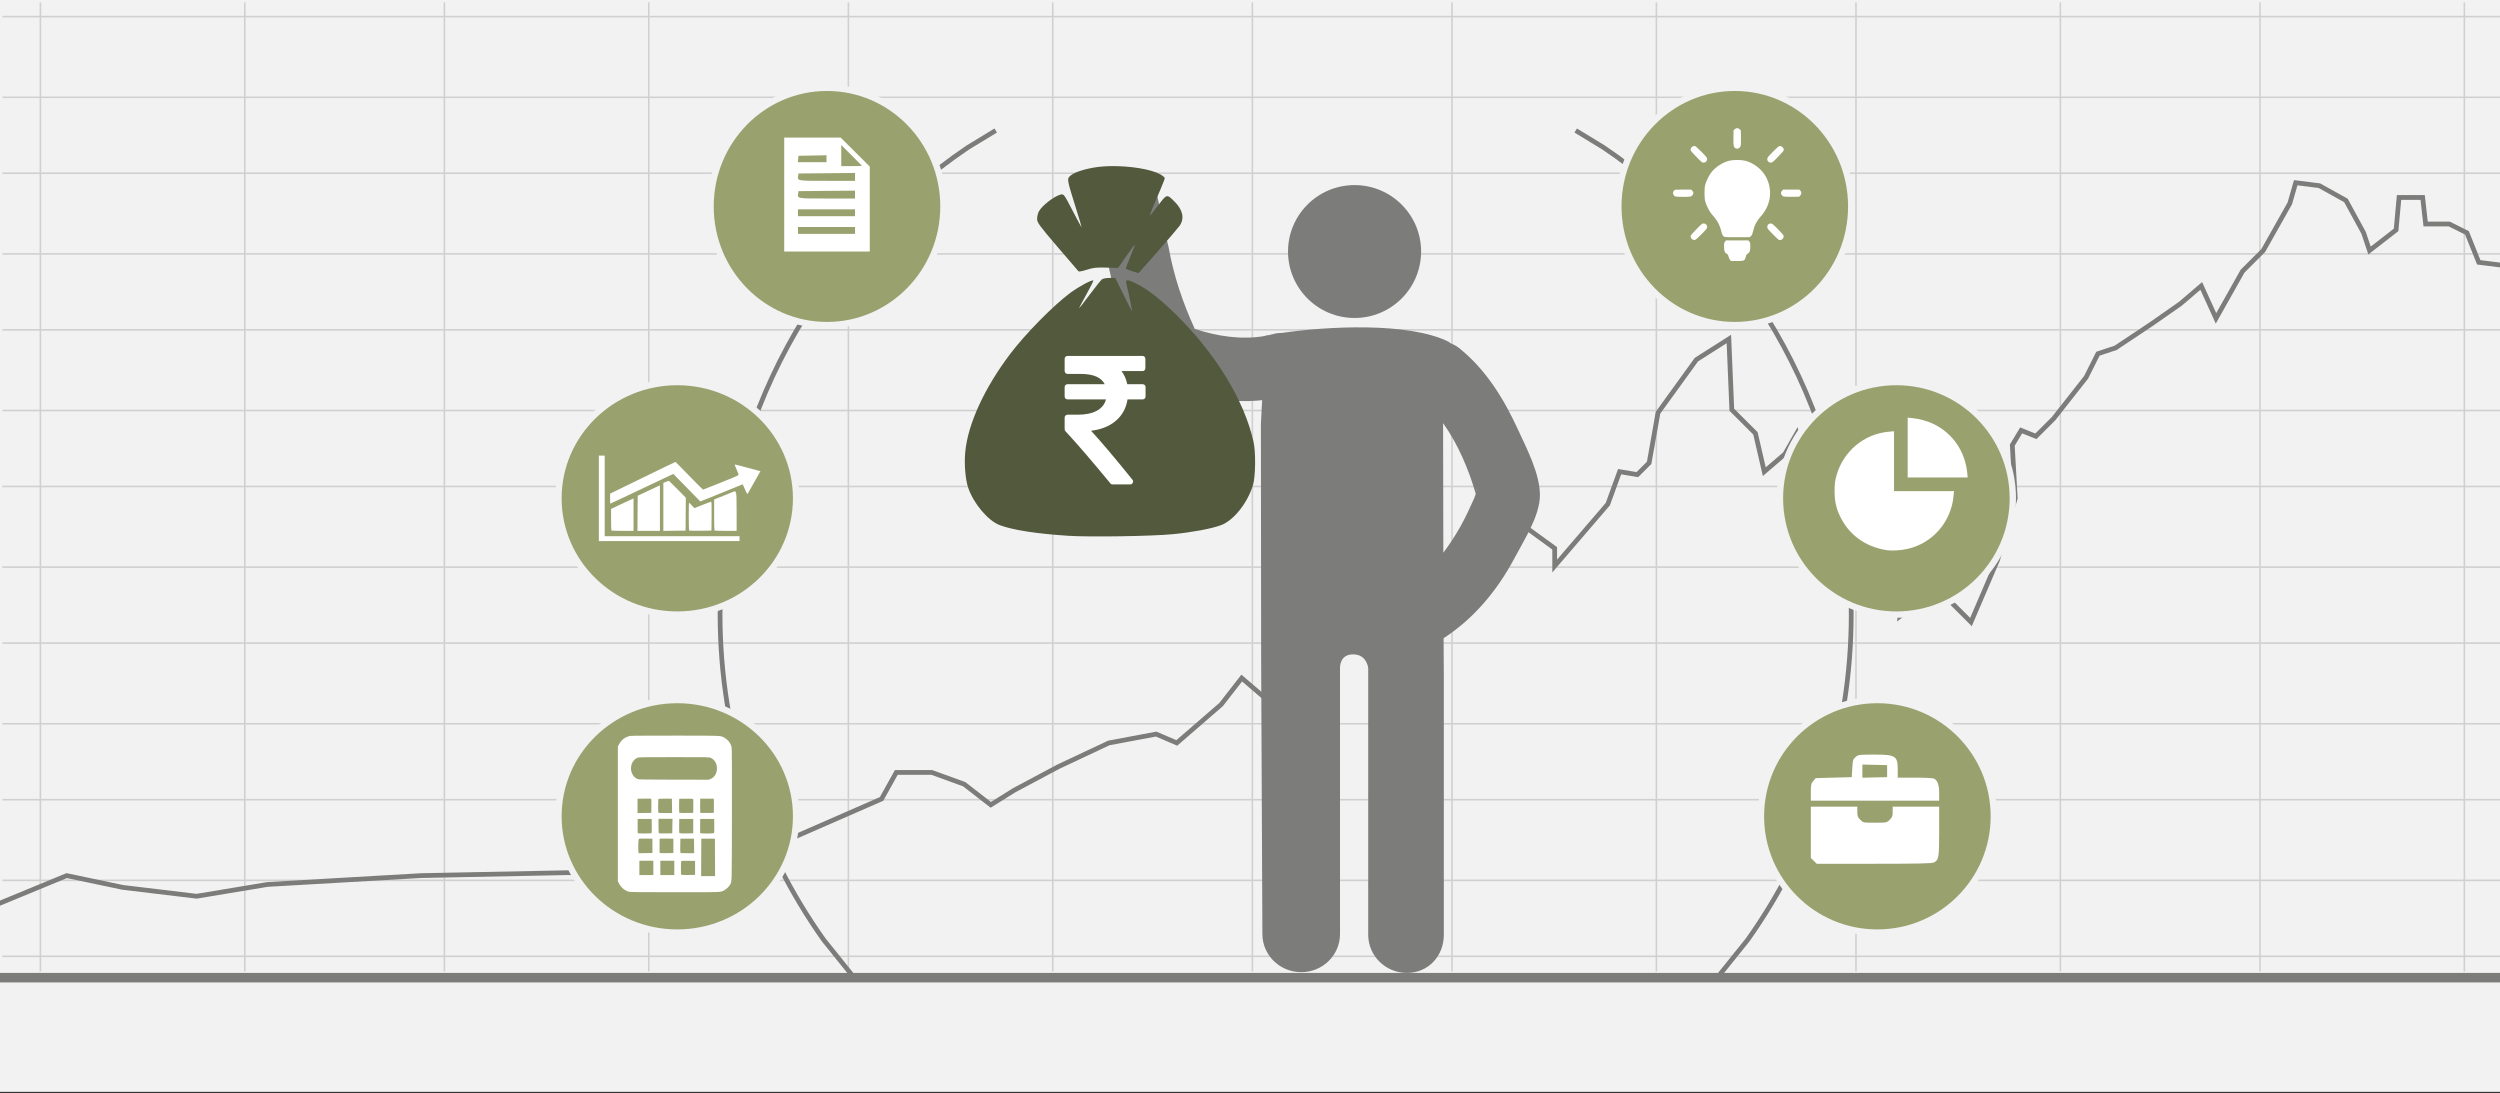 <svg width="526" height="230" xmlns="http://www.w3.org/2000/svg" xmlns:xlink="http://www.w3.org/1999/xlink" overflow="hidden"><rect width="100%" height="100%" fill="#333333" stroke="none"/><defs><clipPath id="clip0"><rect x="0" y="0" width="526" height="230"/></clipPath></defs><g clip-path="url(#clip0)"><rect x="0" y="0" width="526" height="229.667" fill="#FFFFFF"/><rect x="0" y="0" width="526" height="229.667" fill="#F2F2F2"/><path d="M-1 205.702 527 205.702" stroke="#7C7C7B" stroke-width="2" stroke-miterlimit="8" fill="none" fill-rule="evenodd"/><path d="M8.5 0.499 8.5 204.386" stroke="#D0D0D0" stroke-width="0.333" stroke-miterlimit="8" fill="none" fill-rule="evenodd"/><path d="M51.5 0.499 51.5 204.386" stroke="#D0D0D0" stroke-width="0.333" stroke-miterlimit="8" fill="none" fill-rule="evenodd"/><path d="M136.5 0.499 136.5 204.386" stroke="#D0D0D0" stroke-width="0.333" stroke-miterlimit="8" fill="none" fill-rule="evenodd"/><path d="M221.5 0.499 221.5 204.386" stroke="#D0D0D0" stroke-width="0.333" stroke-miterlimit="8" fill="none" fill-rule="evenodd"/><path d="M305.5 0.499 305.5 204.386" stroke="#D0D0D0" stroke-width="0.333" stroke-miterlimit="8" fill="none" fill-rule="evenodd"/><path d="M390.5 0.499 390.5 204.386" stroke="#D0D0D0" stroke-width="0.333" stroke-miterlimit="8" fill="none" fill-rule="evenodd"/><path d="M93.5 0.499 93.5 204.386" stroke="#D0D0D0" stroke-width="0.333" stroke-miterlimit="8" fill="none" fill-rule="evenodd"/><path d="M178.5 0.499 178.5 204.386" stroke="#D0D0D0" stroke-width="0.333" stroke-miterlimit="8" fill="none" fill-rule="evenodd"/><path d="M263.5 0.499 263.5 204.386" stroke="#D0D0D0" stroke-width="0.333" stroke-miterlimit="8" fill="none" fill-rule="evenodd"/><path d="M348.5 0.499 348.5 204.386" stroke="#D0D0D0" stroke-width="0.333" stroke-miterlimit="8" fill="none" fill-rule="evenodd"/><path d="M433.5 0.499 433.5 204.386" stroke="#D0D0D0" stroke-width="0.333" stroke-miterlimit="8" fill="none" fill-rule="evenodd"/><path d="M475.5 0.499 475.5 204.386" stroke="#D0D0D0" stroke-width="0.333" stroke-miterlimit="8" fill="none" fill-rule="evenodd"/><path d="M518.5 0.499 518.5 204.386" stroke="#D0D0D0" stroke-width="0.333" stroke-miterlimit="8" fill="none" fill-rule="evenodd"/><path d="M526.5 3.495 0.5 3.495" stroke="#D0D0D0" stroke-width="0.333" stroke-miterlimit="8" fill="none" fill-rule="evenodd"/><path d="M526.5 20.47 0.5 20.471" stroke="#D0D0D0" stroke-width="0.333" stroke-miterlimit="8" fill="none" fill-rule="evenodd"/><path d="M526.5 53.423 0.5 53.423" stroke="#D0D0D0" stroke-width="0.333" stroke-miterlimit="8" fill="none" fill-rule="evenodd"/><path d="M526.5 86.375 0.5 86.375" stroke="#D0D0D0" stroke-width="0.333" stroke-miterlimit="8" fill="none" fill-rule="evenodd"/><path d="M526.5 119.327 0.5 119.327" stroke="#D0D0D0" stroke-width="0.333" stroke-miterlimit="8" fill="none" fill-rule="evenodd"/><path d="M526.5 152.279 0.5 152.28" stroke="#D0D0D0" stroke-width="0.333" stroke-miterlimit="8" fill="none" fill-rule="evenodd"/><path d="M526.5 36.447 0.5 36.447" stroke="#D0D0D0" stroke-width="0.333" stroke-miterlimit="8" fill="none" fill-rule="evenodd"/><path d="M526.5 69.4 0.5 69.4" stroke="#D0D0D0" stroke-width="0.333" stroke-miterlimit="8" fill="none" fill-rule="evenodd"/><path d="M526.5 102.352 0.5 102.352" stroke="#D0D0D0" stroke-width="0.333" stroke-miterlimit="8" fill="none" fill-rule="evenodd"/><path d="M526.5 135.304 0.5 135.304" stroke="#D0D0D0" stroke-width="0.333" stroke-miterlimit="8" fill="none" fill-rule="evenodd"/><path d="M526.5 168.256 0.5 168.256" stroke="#D0D0D0" stroke-width="0.333" stroke-miterlimit="8" fill="none" fill-rule="evenodd"/><path d="M526.5 185.232 0.5 185.232" stroke="#D0D0D0" stroke-width="0.333" stroke-miterlimit="8" fill="none" fill-rule="evenodd"/><path d="M526.5 201.208 0.5 201.209" stroke="#D0D0D0" stroke-width="0.333" stroke-miterlimit="8" fill="none" fill-rule="evenodd"/><path d="M-0.5 190.224 14.035 184.228 25.838 186.709 41.367 188.57 56.275 186.089 88.576 184.228 119.634 183.608 135.163 183.608 146.966 178.645 165.601 176.784 185.478 168.099 188.584 162.515 196.038 162.515 202.871 164.997 208.461 169.339 213.431 166.238 222.748 161.275 233.308 156.312 243.247 154.451 247.595 156.312 256.913 148.247 261.261 142.664 265.609 146.386 271.199 140.803 275.548 136.461 281.138 129.016 285.486 121.572 288.592 119.091 291.698 126.535 295.425 135.22 294.804 138.942 300.394 129.016 312.818 115.989 320.272 110.406 327.105 115.368 327.105 119.091 338.286 106.063 340.77 99.239 344.498 99.86 346.982 97.378 348.846 86.832 356.921 75.666 363.754 71.323 364.375 86.212 369.344 91.175 371.208 99.239 375.556 95.517 378.041 91.175 380.525 100.48 386.116 113.507 389.843 102.961 393.57 109.785 400.403 124.674 399.782 129.637 405.372 125.294 410.341 126.535 414.69 130.877 420.28 117.85 424.007 104.822 423.386 93.656 425.249 90.554 428.355 91.795 432.082 88.073 438.915 79.388 441.4 74.425 445.127 73.184 452.581 68.221 458.793 63.879 463.141 60.157 466.247 66.981 471.837 57.055 476.185 52.712 481.776 42.787 483.018 38.444 487.988 39.065 493.578 42.166 497.305 48.99 498.548 52.712 504.138 48.37 504.759 41.546 509.728 41.546 510.35 47.129 515.319 47.129 519.046 48.99 521.531 55.194 526.5 55.814 526.5 52.092" stroke="#7C7C7B" stroke-miterlimit="8" fill="none" fill-rule="evenodd"/><path d="M271 52.923C271 45.203 277.268 38.944 285 38.944 292.732 38.944 299 45.203 299 52.923 299 60.644 292.732 66.903 285 66.903 277.268 66.903 271 60.644 271 52.923Z" fill="#7C7C7B" fill-rule="evenodd"/><path d="M319.432 90.49C316.438 83.935 312.605 77.694 306.934 73.184 306.304 72.713 305.674 72.398 305.043 72.136 304.991 72.083 304.991 72.031 304.938 71.978 296.379 67.626 278.735 68.727 269.756 70.038 269.231 70.038 268.653 70.091 268.023 70.248 267.655 70.353 267.288 70.405 266.973 70.51 266.71 70.51 266.447 70.562 266.237 70.615L266.237 70.667C261.301 71.559 256.155 70.772 251.377 69.199 248.856 63.693 246.913 57.925 245.863 51.946 245.811 51.684 245.705 51.422 245.653 51.107L243.132 39.623C242.87 38.574 241.872 37.945 240.822 38.155 239.824 38.364 239.142 39.413 239.404 40.462L240.769 46.702C236.726 45.968 232 48.748 232.893 54.044 233.943 60.179 235.728 66.21 238.144 71.874 239.509 75.072 240.769 79.372 244.235 80.736 250.799 83.305 258.413 84.983 265.555 84.197L265.292 89.179C265.292 99.457 265.345 138.052 265.345 138.629L265.607 196.523C265.607 200.98 269.283 204.546 273.799 204.546 278.263 204.546 281.938 200.98 281.938 196.523L281.938 140.412C281.938 140.412 281.886 137.633 284.721 137.685 287.61 137.685 287.872 140.57 287.872 140.57L287.872 196.68C287.872 201.137 291.548 204.703 296.011 204.703 300.527 204.703 303.783 201.137 303.783 196.68L303.783 142.824 303.731 134.277C310.137 130.134 315.073 124.156 318.644 117.444 320.587 113.72 324 108.581 324 104.176 324 99.667 321.217 94.37 319.432 90.49ZM310.137 104.911C309.244 106.903 308.352 108.844 307.301 110.731 306.199 112.672 304.991 114.559 303.678 116.29L303.626 89.021C306.776 93.479 308.982 98.67 310.505 103.914 310.4 104.176 310.295 104.543 310.137 104.911ZM310.662 103.337C310.662 102.656 310.82 102.656 310.662 103.337Z" fill="#7C7C7B" fill-rule="evenodd"/><path d="M233.819 34.951C232.515 34.968 231.266 35.064 230.18 35.251 227.647 35.689 225.701 36.402 225.022 37.143 224.501 37.711 224.566 38.027 226.395 43.864 227.072 46.022 227.601 47.812 227.572 47.84 227.543 47.869 226.69 46.29 225.678 44.33 223.92 40.926 223.809 40.775 223.198 40.926 221.795 41.272 219.215 43.268 218.563 44.513 218.367 44.888 218.206 45.584 218.206 46.06 218.206 46.824 218.709 47.514 222.469 51.903 224.814 54.641 226.813 56.969 226.911 57.079 227.009 57.188 227.798 57.041 228.664 56.754 229.939 56.33 230.715 56.243 232.741 56.299L235.244 56.367 236.978 53.876C237.932 52.506 238.745 51.416 238.782 51.453 238.82 51.49 238.403 52.607 237.855 53.934 237.308 55.262 236.86 56.414 236.86 56.495 236.86 56.575 237.448 56.821 238.166 57.039L238.166 57.039C238.884 57.258 239.486 57.45 239.505 57.466 239.586 57.537 247.669 48.267 248.202 47.492 249.262 45.95 248.875 44.15 247.104 42.397 245.48 40.791 245.524 40.78 243.656 43.241 242.736 44.454 241.953 45.417 241.916 45.381 241.848 45.314 242.574 43.526 244.171 39.825 244.664 38.682 245.068 37.625 245.068 37.477 245.068 37.329 244.637 36.969 244.111 36.676 242.13 35.578 237.729 34.904 233.819 34.952ZM233.437 58.477C232.773 58.477 232.053 58.614 231.836 58.783 231.62 58.952 230.473 60.388 229.287 61.975 228.101 63.562 227.09 64.86 227.038 64.86 226.987 64.86 227.665 63.571 228.545 61.996 229.425 60.421 230.096 59.084 230.036 59.025 229.795 58.786 227.042 60.254 225.232 61.587 221.704 64.185 215.777 70.199 212.57 74.434 207.105 81.652 203.64 89.211 203.086 95.121 202.853 97.611 203.106 100.771 203.681 102.539 204.758 105.858 207.89 109.587 210.37 110.502 213.153 111.53 218.092 112.296 224.726 112.728 229.269 113.024 242.427 112.822 246.809 112.389 250.916 111.982 254.896 111.237 256.894 110.499 259.549 109.518 262.48 105.842 263.627 102.054 264.17 100.259 264.235 95.208 263.743 92.97 261.84 84.311 255.748 74.333 247.329 66.087 244.139 62.962 241.451 60.865 239.172 59.721 237.294 58.779 236.749 58.741 236.959 59.567 237.4 61.302 238.293 65.619 238.19 65.517 238.124 65.452 237.3 63.842 236.357 61.938L234.645 58.477Z" fill="#52593C" fill-rule="evenodd"/><path d="M240.855 81.015C240.741 80.9 240.596 80.842 240.419 80.842L237.177 80.842C236.962 79.78 236.558 78.859 235.964 78.078L240.381 78.078C240.558 78.078 240.703 78.02 240.817 77.906 240.93 77.79 240.987 77.643 240.987 77.464L240.987 75.506C240.987 75.326 240.93 75.179 240.817 75.064 240.703 74.949 240.558 74.891 240.381 74.891L224.607 74.891C224.43 74.891 224.284 74.949 224.171 75.064 224.057 75.179 224 75.326 224 75.506L224 78.059C224 78.225 224.06 78.369 224.18 78.49 224.3 78.612 224.442 78.673 224.607 78.673L227.356 78.673C230.023 78.673 231.716 79.396 232.437 80.842L224.607 80.842C224.43 80.842 224.284 80.899 224.171 81.014 224.057 81.13 224 81.277 224 81.456L224 83.414C224 83.593 224.057 83.741 224.171 83.856 224.284 83.971 224.43 84.028 224.607 84.028L232.703 84.028C232.424 85.078 231.777 85.877 230.759 86.428 229.741 86.978 228.399 87.253 226.73 87.253L224.607 87.253C224.442 87.253 224.3 87.314 224.18 87.436 224.06 87.557 224 87.701 224 87.868L224 90.306C224 90.472 224.057 90.613 224.171 90.728 226.597 93.339 229.745 96.992 233.612 101.689 233.726 101.843 233.884 101.919 234.086 101.919L237.783 101.919C238.049 101.919 238.232 101.804 238.333 101.574 238.46 101.343 238.435 101.126 238.257 100.921 234.567 96.339 231.666 92.91 229.555 90.632 231.704 90.376 233.448 89.672 234.788 88.52 236.128 87.369 236.943 85.871 237.234 84.028L240.419 84.028C240.596 84.028 240.741 83.971 240.855 83.856 240.969 83.741 241.026 83.594 241.026 83.415L241.026 81.457C241.026 81.277 240.969 81.13 240.855 81.015Z" fill="#FFFFFF" fill-rule="evenodd"/><path d="M180.099 206.201 173.307 197.753C159.575 178.411 151.5 154.758 151.5 129.216 151.5 88.35 172.171 52.319 203.612 31.043L209.5 27.46" stroke="#7C7C7B" stroke-miterlimit="8" fill="none" fill-rule="evenodd"/><path d="M117.5 171.751C117.5 158.24 128.693 147.287 142.5 147.287 156.307 147.287 167.5 158.24 167.5 171.751 167.5 185.263 156.307 196.216 142.5 196.216 128.693 196.216 117.5 185.263 117.5 171.751Z" stroke="#F2F2F2" stroke-width="1.333" stroke-miterlimit="8" fill="#99A26F" fill-rule="evenodd"/><path d="M117.5 104.848C117.5 91.337 128.693 80.384 142.5 80.384 156.307 80.384 167.5 91.337 167.5 104.848 167.5 118.359 156.307 129.313 142.5 129.313 128.693 129.313 117.5 118.359 117.5 104.848Z" stroke="#F2F2F2" stroke-width="1.333" stroke-miterlimit="8" fill="#99A26F" fill-rule="evenodd"/><path d="M149.5 43.437C149.5 29.65 160.469 18.473 174 18.473 187.531 18.473 198.5 29.65 198.5 43.437 198.5 57.224 187.531 68.401 174 68.401 160.469 68.401 149.5 57.224 149.5 43.437Z" stroke="#F2F2F2" stroke-width="1.333" stroke-miterlimit="8" fill="#99A26F" fill-rule="evenodd"/><path d="M132.298 187.617C131.423 187.349 130.685 186.737 130.258 185.924L130 185.433 130 171.254 130 157.075 130.258 156.585C130.691 155.762 131.349 155.206 132.219 154.927 132.684 154.778 132.879 154.775 141.982 154.776 152.143 154.777 151.58 154.753 152.417 155.222 153.204 155.662 153.781 156.439 153.938 157.271 153.991 157.548 154.01 162.345 153.995 171.523 153.972 186.517 154.004 185.398 153.573 186.188 153.37 186.56 152.854 187.046 152.384 187.309 151.589 187.753 152.1 187.733 141.949 187.725 134.363 187.72 132.568 187.7 132.298 187.617ZM150.438 180.399 150.418 176.458 148.988 176.458 147.557 176.458 147.537 180.399 147.517 184.34 148.988 184.34 150.458 184.34ZM137.464 182.605 137.464 181.097 135.994 181.097 134.525 181.097 134.525 182.605 134.525 184.113 135.994 184.113 137.464 184.113ZM141.872 182.605 141.872 181.097 140.403 181.097 138.933 181.097 138.933 182.605 138.933 184.113 140.403 184.113 141.872 184.113ZM146.242 182.605 146.242 181.134 144.817 181.114C143.728 181.098 143.377 181.116 143.329 181.189 143.257 181.301 143.241 183.816 143.312 183.996 143.354 184.102 143.537 184.114 144.801 184.096L146.242 184.076ZM137.27 177.967 137.27 176.458 135.878 176.438C134.638 176.419 134.476 176.431 134.389 176.546 134.287 176.682 134.248 179.003 134.342 179.345L134.389 179.516 135.829 179.496 137.27 179.475ZM141.679 177.967 141.679 176.458 140.229 176.438C138.974 176.42 138.778 176.433 138.775 176.532 138.774 176.595 138.773 177.241 138.773 177.967 138.773 178.693 138.774 179.338 138.775 179.401 138.778 179.501 138.974 179.513 140.229 179.496L141.679 179.475ZM146.031 177.986 146.01 176.458 144.579 176.458 143.148 176.458 143.126 177.816C143.114 178.563 143.123 179.25 143.147 179.343 143.189 179.512 143.201 179.513 144.621 179.513L146.052 179.513ZM137.059 175.302C137.135 175.255 137.153 174.897 137.137 173.775L137.115 172.31 135.646 172.31 134.176 172.31 134.155 173.741C134.144 174.528 134.151 175.215 134.172 175.268 134.201 175.342 134.538 175.364 135.586 175.364 136.342 175.363 137.005 175.335 137.059 175.302ZM141.468 173.8 141.489 172.272 140.017 172.272 138.546 172.272 138.546 173.768C138.546 174.591 138.57 175.288 138.6 175.316 138.629 175.345 139.281 175.359 140.05 175.348L141.447 175.327ZM145.855 173.819 145.855 172.31 144.386 172.31 142.916 172.31 142.895 173.775C142.879 174.897 142.897 175.255 142.972 175.302 143.027 175.336 143.697 175.356 144.463 175.346L145.855 175.327ZM150.217 175.261C150.279 175.189 150.299 174.719 150.285 173.733L150.264 172.31 148.794 172.31 147.325 172.31 147.304 173.741C147.292 174.528 147.3 175.215 147.32 175.268 147.378 175.414 150.093 175.407 150.217 175.261ZM137.059 169.563C137.071 168.725 137.05 168.079 137.009 168.054 136.97 168.031 136.308 168.021 135.538 168.033L134.138 168.056 134.138 169.562 134.138 171.069 135.588 171.049 137.038 171.028ZM141.39 169.555 141.369 168.044 140 168.04C139.247 168.037 138.595 168.057 138.55 168.084 138.46 168.138 138.432 170.929 138.521 171.015 138.549 171.043 139.211 171.066 139.992 171.066L141.411 171.066ZM145.876 169.601C145.888 168.815 145.867 168.143 145.83 168.107 145.778 168.056 144.377 168.026 143.013 168.047 142.889 168.049 142.877 168.169 142.877 169.507 142.877 170.309 142.901 170.989 142.931 171.017 142.96 171.046 143.63 171.06 144.42 171.049L145.855 171.028ZM150.207 169.538C150.221 168.563 150.201 168.048 150.149 168.047 150.106 168.046 149.453 168.044 148.698 168.043L147.325 168.041 147.304 169.457C147.292 170.236 147.3 170.917 147.321 170.971 147.351 171.048 147.668 171.065 148.773 171.049L150.186 171.028ZM149.546 163.873C150.253 163.563 150.721 162.89 150.826 162.034 150.965 160.891 150.467 159.871 149.567 159.459 149.223 159.301 149.18 159.3 141.815 159.302 134.612 159.304 134.399 159.308 134.073 159.452 133.058 159.901 132.528 161.172 132.855 162.372 133.068 163.152 133.549 163.696 134.25 163.948 134.418 164.009 136.575 164.036 141.812 164.043L149.138 164.052Z" fill="#FFFFFF" fill-rule="evenodd"/><path d="M126 104.848 126 95.861 126.617 95.861 127.233 95.861 127.233 104.337 127.233 112.814 141.418 112.814 155.602 112.814 155.602 113.324 155.602 113.835 140.801 113.835 126 113.835ZM128.638 111.622C128.6 111.585 128.57 110.548 128.57 109.317L128.57 107.08 130.086 106.36C130.92 105.965 131.983 105.465 132.45 105.251L133.298 104.861 133.298 108.276 133.298 111.69 131.002 111.69C129.74 111.69 128.676 111.66 128.638 111.622ZM134.144 107.998 134.171 104.305 136.51 103.208 138.848 102.112 138.848 106.901 138.848 111.69 136.483 111.69 134.117 111.69ZM139.568 106.649 139.568 101.604 140.128 101.378C140.437 101.253 140.726 101.168 140.771 101.187 140.816 101.207 141.628 102.011 142.576 102.974L144.298 104.726 144.271 108.183 144.244 111.639 141.906 111.667 139.568 111.694ZM144.983 111.624C144.895 111.537 144.889 105.767 144.977 105.767 145.012 105.767 145.278 106.025 145.568 106.339L146.096 106.911 147.788 106.237C148.719 105.866 149.54 105.563 149.613 105.563 149.72 105.563 149.741 106.168 149.719 108.601L149.692 111.639 147.372 111.667C146.097 111.682 145.021 111.663 144.983 111.624ZM150.326 111.622C150.288 111.585 150.257 110.1 150.257 108.323L150.257 105.092 152.133 104.34C153.165 103.926 154.158 103.527 154.34 103.452 154.66 103.321 154.677 103.326 154.828 103.617 154.961 103.872 154.985 104.52 154.985 107.805L154.985 111.691 152.69 111.691C151.427 111.691 150.363 111.66 150.326 111.622ZM128.364 104.918 128.364 103.864 131.114 102.523C139.797 98.287 142.065 97.189 142.123 97.19 142.159 97.191 143.455 98.501 145.002 100.101 146.55 101.701 147.858 103.01 147.911 103.01 147.996 103.01 150.785 101.903 154.137 100.538 154.949 100.208 155.396 99.972 155.396 99.875 155.396 99.791 155.204 99.29 154.97 98.761 154.735 98.231 154.565 97.777 154.591 97.751 154.637 97.705 154.991 97.793 157.863 98.565 158.57 98.755 159.34 98.96 159.574 99.021L160 99.131 159.003 100.892C158.455 101.86 157.847 102.94 157.654 103.291 157.46 103.642 157.272 103.929 157.237 103.929 157.201 103.929 157.054 103.665 156.911 103.342 156.768 103.019 156.565 102.561 156.46 102.325L156.27 101.896 153.752 102.918C152.367 103.48 150.36 104.293 149.292 104.724L147.351 105.508 144.513 102.614 141.675 99.721 141.109 99.975C140.426 100.282 139.773 100.591 133.421 103.611 130.69 104.909 128.435 105.971 128.41 105.971 128.385 105.971 128.364 105.497 128.364 104.918Z" fill="#FFFFFF" fill-rule="evenodd"/><path d="M165 40.941 165 28.958 170.946 28.958 176.892 28.958 179.946 32.003 183 35.047 183 43.985 183 52.923 174 52.923 165 52.923ZM179.897 48.481 179.897 47.758 173.897 47.758 167.897 47.758 167.897 48.481 167.897 49.205 173.897 49.205 179.897 49.205ZM179.897 44.763 179.897 44.04 173.897 44.04 167.897 44.04 167.897 44.763 167.897 45.486 173.897 45.486 179.897 45.486ZM179.897 40.938 179.897 40.108 173.948 40.163 168 40.218 167.932 40.697C167.777 41.791 167.642 41.767 173.993 41.767L179.897 41.767ZM179.897 37.219 179.897 36.389 173.948 36.444 168 36.499 167.932 36.979C167.777 38.072 167.642 38.048 173.993 38.048L179.897 38.048ZM181.345 34.894C181.345 34.864 180.367 33.866 179.172 32.677L177 30.515 177 32.732 177 34.949 179.172 34.949C180.367 34.949 181.345 34.925 181.345 34.894ZM173.897 33.394 173.897 32.665 170.948 32.723 168 32.78 167.935 33.452 167.87 34.123 170.883 34.123 173.897 34.123Z" fill="#FFFFFF" fill-rule="evenodd"/><path d="M28.558 178.741 21.775 170.292C8.063 150.95 0 127.298 0 101.756 0 60.89 20.641 24.859 52.036 3.583L57.916 0" stroke="#7C7C7B" stroke-width="0.999" stroke-miterlimit="8" fill="none" fill-rule="evenodd" transform="matrix(-1.001 0 0 1 389.5 27.46)"/><path d="M340.5 43.437C340.5 29.65 351.469 18.473 365 18.473 378.531 18.473 389.5 29.65 389.5 43.437 389.5 57.224 378.531 68.401 365 68.401 351.469 68.401 340.5 57.224 340.5 43.437Z" stroke="#F2F2F2" stroke-width="1.333" stroke-miterlimit="8" fill="#99A26F" fill-rule="evenodd"/><path d="M374.5 104.848C374.5 91.337 385.469 80.384 399 80.384 412.531 80.384 423.5 91.337 423.5 104.848 423.5 118.359 412.531 129.313 399 129.313 385.469 129.313 374.5 118.359 374.5 104.848Z" stroke="#F2F2F2" stroke-width="1.333" stroke-miterlimit="8" fill="#99A26F" fill-rule="evenodd"/><path d="M370.5 171.751C370.5 158.24 381.469 147.287 395 147.287 408.531 147.287 419.5 158.24 419.5 171.751 419.5 185.263 408.531 196.216 395 196.216 381.469 196.216 370.5 185.263 370.5 171.751Z" stroke="#F2F2F2" stroke-width="1.333" stroke-miterlimit="8" fill="#99A26F" fill-rule="evenodd"/><path d="M363.993 54.668C363.878 54.529 363.737 54.218 363.68 53.978 363.598 53.635 363.522 53.513 363.327 53.41 362.877 53.175 362.746 52.834 362.745 51.897 362.745 51.14 362.764 51.042 362.95 50.823L363.155 50.582 365.505 50.582 367.854 50.582 368.059 50.823C368.243 51.039 368.264 51.144 368.264 51.835 368.264 52.755 368.133 53.135 367.73 53.375 367.495 53.515 367.417 53.639 367.303 54.054 367.08 54.868 366.968 54.92 365.458 54.92L364.204 54.92ZM356.163 50.421C355.896 50.302 355.698 49.977 355.698 49.661 355.698 49.541 356.112 49.056 356.904 48.248 358.039 47.09 358.129 47.017 358.436 47.017 358.878 47.017 359.179 47.318 359.179 47.759 359.179 48.055 359.093 48.166 358.011 49.262 357.33 49.953 356.756 50.465 356.632 50.491 356.515 50.516 356.304 50.485 356.163 50.421ZM374.25 50.456C374.157 50.417 373.574 49.865 372.955 49.23 371.919 48.167 371.83 48.052 371.83 47.758 371.83 47.323 372.133 47.017 372.563 47.017 372.854 47.017 372.967 47.106 374.049 48.191 374.803 48.947 375.237 49.449 375.271 49.602 375.343 49.936 375.12 50.328 374.792 50.444 374.483 50.553 374.478 50.553 374.25 50.456ZM362.872 49.858C362.507 49.701 362.309 49.363 362.149 48.62 361.948 47.689 361.436 46.606 360.884 45.943 360.648 45.66 360.28 45.215 360.067 44.956 359.611 44.4 358.997 43.168 358.783 42.378 358.571 41.597 358.571 39.638 358.783 38.856 358.999 38.058 359.608 36.836 360.087 36.239 360.992 35.11 362.416 34.184 363.806 33.819 364.63 33.603 366.381 33.604 367.203 33.82 368.99 34.29 370.651 35.576 371.528 37.168 373.013 39.865 372.641 43.058 370.569 45.404 369.589 46.513 369.145 47.35 368.851 48.641 368.714 49.243 368.626 49.451 368.423 49.648L368.168 49.895 365.605 49.913C364.196 49.923 362.966 49.898 362.872 49.858ZM352.502 41.34C352.319 41.286 352.191 41.167 352.094 40.959 351.934 40.619 351.975 40.374 352.241 40.08 352.411 39.892 352.461 39.887 354.134 39.887L355.852 39.887 356.072 40.151C356.193 40.297 356.292 40.494 356.292 40.589 356.292 40.904 356.015 41.26 355.7 41.348 355.328 41.453 352.865 41.446 352.502 41.34ZM375.268 41.346C374.996 41.262 374.717 40.879 374.717 40.589 374.717 40.494 374.816 40.297 374.937 40.151L375.157 39.887 376.875 39.887 378.593 39.887 378.795 40.104C379.079 40.41 379.067 40.852 378.766 41.157L378.535 41.39 377.029 41.408C376.201 41.417 375.409 41.389 375.268 41.346ZM356.904 32.987C356.079 32.145 355.698 31.695 355.698 31.565 355.698 31.058 356.198 30.625 356.65 30.74 356.769 30.77 357.382 31.322 358.022 31.976 359.068 33.044 359.179 33.186 359.179 33.46 359.179 33.895 358.863 34.217 358.436 34.217 358.129 34.217 358.039 34.145 356.904 32.987ZM372.039 34.007C371.892 33.858 371.83 33.701 371.83 33.477 371.83 33.183 371.919 33.067 372.955 32.004 373.574 31.37 374.172 30.815 374.284 30.77 374.743 30.589 375.312 31.028 375.312 31.565 375.312 31.695 374.93 32.145 374.105 32.987 372.97 34.145 372.88 34.217 372.573 34.217 372.34 34.217 372.188 34.157 372.039 34.007ZM365.148 31.194C364.754 31.001 364.685 30.647 364.714 28.976L364.74 27.434 364.972 27.201C365.288 26.881 365.721 26.881 366.038 27.201L366.269 27.434 366.295 28.976C366.317 30.255 366.299 30.567 366.185 30.809 365.982 31.241 365.563 31.397 365.148 31.194Z" fill="#FFFFFF" fill-rule="evenodd"/><path d="M396.939 115.751C392.406 115.04 388.917 112.458 387.053 108.432 386.291 106.786 385.991 105.315 386 103.264 386.007 101.814 386.072 101.25 386.356 100.183 387.725 95.045 392.156 91.288 397.382 90.834L398.501 90.736 398.501 97.034 398.501 103.332 404.812 103.332 411.123 103.332 411.024 104.39C410.518 109.788 406.643 114.26 401.425 115.468 399.949 115.809 398.07 115.928 396.939 115.751ZM401.375 94.169 401.375 87.873 402.299 87.966C403.868 88.124 405.494 88.569 406.788 89.196 410.855 91.166 413.454 94.935 413.907 99.522L414 100.465 407.687 100.465 401.375 100.465Z" fill="#FFFFFF" fill-rule="evenodd"/><path d="M381.621 181.121 381 180.505 381 175.116 381 169.727 385.89 169.727 390.78 169.727 390.78 170.796C390.78 171.698 390.877 171.963 391.401 172.482 392.017 173.092 392.045 173.098 394.5 173.098 396.955 173.098 396.983 173.092 397.599 172.482 398.123 171.963 398.22 171.698 398.22 170.796L398.22 169.727 403.11 169.727 408 169.727 408 174.899C408 180.519 407.915 180.998 406.837 181.485 406.425 181.671 403.126 181.737 394.261 181.737L382.243 181.737ZM381 166.683C381 165.107 381.058 164.836 381.513 164.313L382.025 163.721 385.818 163.616 389.61 163.511 389.717 161.648C389.815 159.931 389.869 159.746 390.419 159.278 390.994 158.788 391.136 158.77 394.31 158.77 398.893 158.77 399.283 159.027 399.283 162.046L399.283 163.616 402.912 163.616C404.993 163.616 406.714 163.709 406.949 163.833 407.667 164.214 408 165.176 408 166.872L408 168.462 394.5 168.462 381 168.462ZM397.051 162.247 397.051 160.982 394.447 160.923 391.843 160.864 391.843 162.246 391.843 163.629 394.447 163.57 397.051 163.511Z" fill="#FFFFFF" fill-rule="evenodd"/></g></svg>